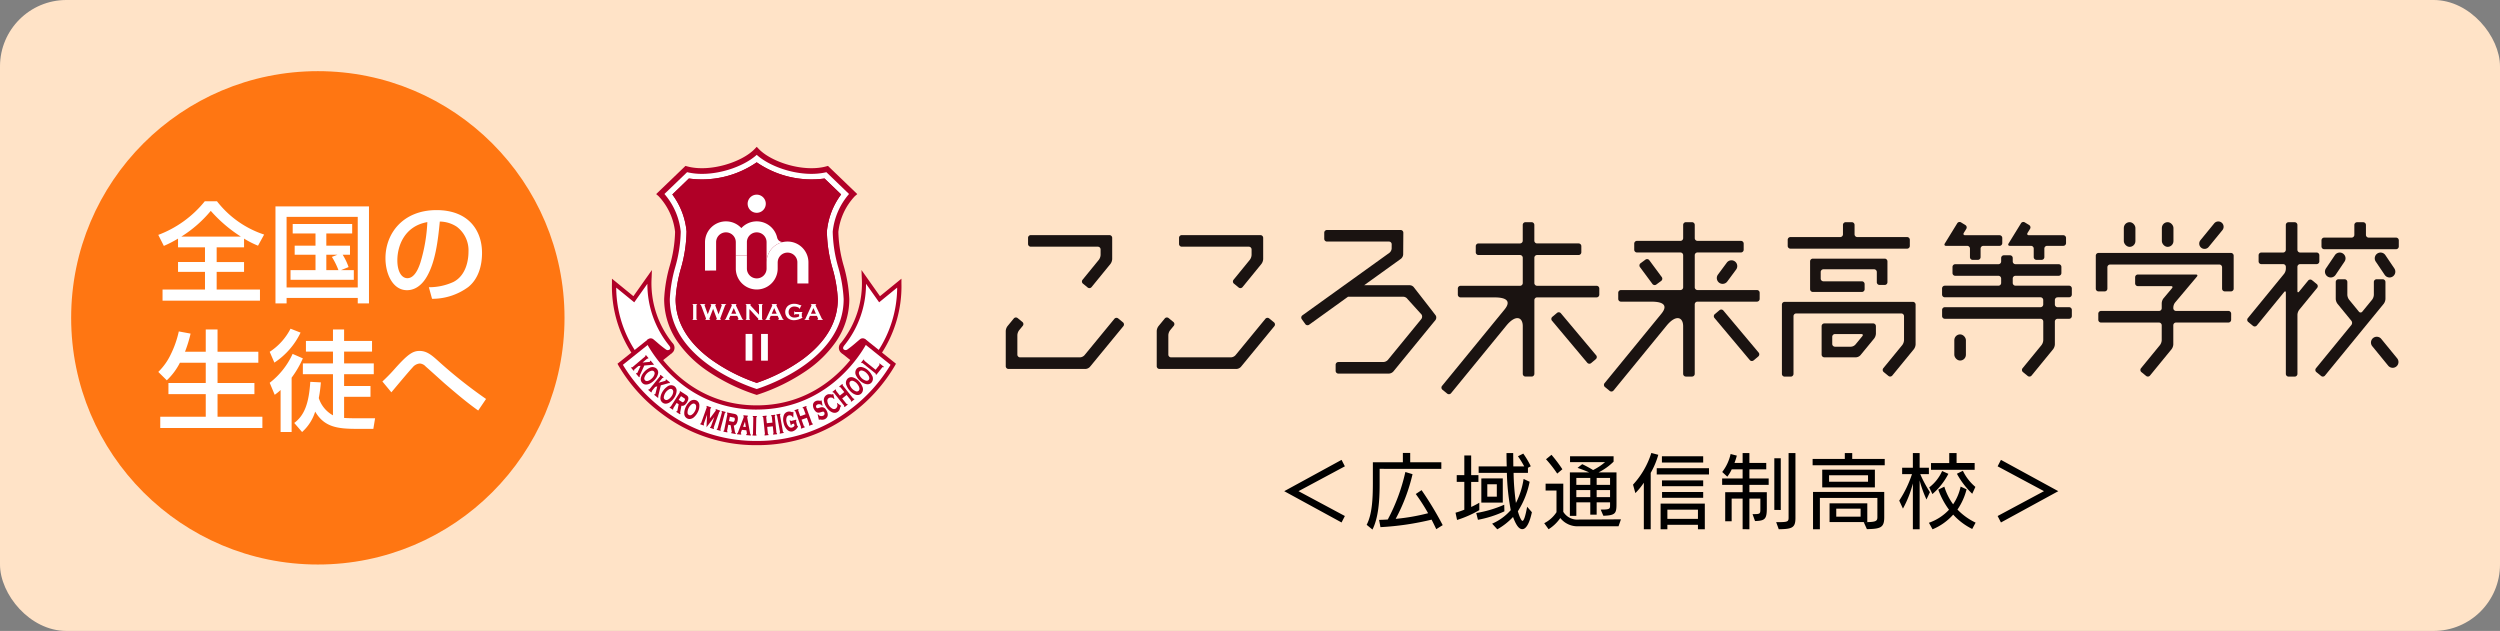 <?xml version="1.0" encoding="UTF-8"?>
<svg xmlns="http://www.w3.org/2000/svg" xmlns:xlink="http://www.w3.org/1999/xlink" width="527" height="133" viewBox="0 0 527 133">
  <rect x="0" y="0" width="527" height="133" fill="#808080" stroke="none"/>
  <defs>
    <clipPath id="clip-path">
      <rect id="長方形_171" data-name="長方形 171" width="381.861" height="71.569" fill="none"></rect>
    </clipPath>
    <clipPath id="clip-path-2">
      <rect id="長方形_176" data-name="長方形 176" width="335.556" height="62.89" fill="none"></rect>
    </clipPath>
  </defs>
  <g id="mirai" transform="translate(-11363 -5901)">
    <g id="グループ_2701" data-name="グループ 2701" transform="translate(10383 4125)">
      <rect id="長方形_102" data-name="長方形 102" width="527" height="133" rx="14" transform="translate(980 1776)" fill="#ffe3c7"></rect>
      <path id="パス_37545" data-name="パス 37545" d="M13.8.136l.7-1.36L4.726-6.46,14.5-11.7l-.7-1.36L1.717-6.46ZM35.122.7a69.79,69.79,0,0,0-4.454-7.378l-1.224.816a40.587,40.587,0,0,1,2.6,4.046,42.407,42.407,0,0,1-6.834,1.19,37.952,37.952,0,0,0,3.553-9.418l-1.513-.459A39.353,39.353,0,0,1,23.545-.493c-.629.051-1.241.068-1.836.085L22,1.122A58.731,58.731,0,0,0,32.776-.459c.34.663.68,1.343.986,2.006Zm-.289-11.866v-1.394H28.271v-1.955H26.724v1.955H20.4v4.386c0,3.519-.187,6.647-1.309,8.806l1.224,1c1.241-2.448,1.513-6.018,1.513-9.52v-3.281Zm18.088,7.99C52.513-.935,52.19-.2,51.935-.2c-.2,0-.629-.8-.969-2.023a17.971,17.971,0,0,0,2.482-6.222l-1.275-.595a16.252,16.252,0,0,1-1.615,5.066,50.685,50.685,0,0,1-.493-6.341h3.026V-11.39l.595-.323a18.207,18.207,0,0,0-1.581-2.669l-1.122.561a19.329,19.329,0,0,1,1.326,2.142h-2.3L49.98-14.5H48.569c0,.867.017,1.819.051,2.822H42.7v1.36h5.95a47.743,47.743,0,0,0,.816,7.854A11.136,11.136,0,0,1,45.543.391l1.088,1.19a13.808,13.808,0,0,0,3.315-2.6C50.507.459,51.1,1.547,51.9,1.547c.782,0,1.5-1.156,2.023-3.57ZM42.84-4.029a16.339,16.339,0,0,1-1.717.9V-8.415h1.53V-9.843h-1.53v-4.148H39.678v4.148h-1.6v1.428h1.6V-2.55c-.663.255-1.309.476-1.853.629l.323,1.53A23.075,23.075,0,0,0,42.84-2.465Zm4.947-.017v-5.1H43.265v5.1Zm.306.442a24.858,24.858,0,0,1-5.9,1.751l.357,1.428A23.145,23.145,0,0,0,48.127-2.21ZM46.529-5.3H44.523V-7.922h2.006ZM68.986-1.275c2.618-.085,2.771-.544,2.771-2.567v-6.579H67.983a12.7,12.7,0,0,0,3.162-2.261v-1.139h-9.18v1.241h7.378a12.176,12.176,0,0,1-2.516,1.666,25.3,25.3,0,0,0-2.295-1.241l-.986.782c.663.221,1.666.6,2.448.952H61.931v9.163h1.36V-4.114h2.941v2.6h1.343v-2.6H70.4v.663c0,.68-.051.867-1.734.867l-.238.017Zm3.2,2.21.51-1.462-8.874.051a3.462,3.462,0,0,1-3.281-1.632V-8.041H56.814V-6.6h2.295v4.573A6.746,6.746,0,0,1,56.525.289l.918,1.275A8.447,8.447,0,0,0,59.908-.8,4.635,4.635,0,0,0,63.852.935ZM60.35-11.084a29.744,29.744,0,0,0-2.295-3.043l-1.156.935a25.931,25.931,0,0,1,2.363,3.026ZM66.232-5.2H63.291V-6.7h2.941Zm0-2.584H63.291V-9.248h2.941ZM70.4-5.2H67.575V-6.7H70.4Zm0-2.584H67.575V-9.248H70.4Zm19.975,9.35V-3.842H81.056V1.564h1.428V.629h6.443v.935Zm-11.407,0V-10.319a16.717,16.717,0,0,0,1.6-3.808L79.1-14.518a17.527,17.527,0,0,1-3.859,6.681l.493,1.785A14.055,14.055,0,0,0,77.52-8.245V1.564ZM91.256-9.979v-1.326H80.24v1.326ZM88.927-.629H82.484V-2.567h6.443Zm1.105-11.866v-1.326h-8.7v1.326Zm0,4.981V-8.738H81.345v1.224Zm0,2.448V-6.29h-8.67v1.224Zm9.741,6.63V-4.9h2.312v2.278c0,.969-.085,1-1.649,1l.527,1.462c2.091-.068,2.482-.408,2.482-2.72V-6.239H99.773V-7.786h4.063v-1.36H99.773v-1.921h3.553V-12.41H99.773V-14.5H98.345v2.091H96.628a13.412,13.412,0,0,0,.493-1.547l-1.309-.34a9.581,9.581,0,0,1-1.768,3.791l1.071.986a7.944,7.944,0,0,0,.935-1.547h2.295v1.921H94.027v1.36h4.318v1.547H94.673v6.12h1.36V-4.9h2.312v6.46Zm6.188,0c2.805-.034,3.519-.306,3.519-2.363V-14.5h-1.445V-.85c0,.782-.238.9-1.887.918h-.731Zm.425-4.063V-13.4h-1.36V-2.5Zm19.839-4.76V-11h-11.1v3.74Zm-1.683,8.806c2.805-.068,3.655-.272,3.655-2.482V-6.307H113.186V1.564h1.445v-6.6h12.121V-.969c0,.884-.408,1.037-2.873,1.037Zm.085-1.5V-3.893h-7.956V.051ZM128.3-11.917V-13.26h-6.851V-14.5h-1.564v1.241H113.1v1.343ZM124.78-8.449h-8.211v-1.36h8.211Zm-1.564,7.361h-5.134V-2.771h5.134ZM135.66,1.564V-8.721A24.332,24.332,0,0,0,137.1-4.709l.731-1.547a26.183,26.183,0,0,1-2.04-3.791h1.819v-1.36H135.66V-14.5h-1.428v3.094h-2.261v1.36h2.074a23.693,23.693,0,0,1-2.686,5.576l.782,1.683a22.536,22.536,0,0,0,2.091-5.3V1.564ZM147.458.17a13.137,13.137,0,0,1-3.825-2.754,13.205,13.205,0,0,0,1.921-4.267L144.3-7.429a10.585,10.585,0,0,1-1.581,3.74,12.514,12.514,0,0,1-1.853-3.723l-1.275.629a16.606,16.606,0,0,0,2.261,4.233A10.53,10.53,0,0,1,137.615.2l.765,1.377a11.948,11.948,0,0,0,4.352-3.094,13.561,13.561,0,0,0,4.012,3.026Zm-.2-11.135v-1.428h-3.808V-14.5H141.9v2.108h-3.842v1.428Zm-8.908,5.117a14.136,14.136,0,0,0,3.366-4.267L140.4-10.71a8.778,8.778,0,0,1-2.72,3.451Zm9.061-1.513a10.22,10.22,0,0,1-2.635-3.4l-1.258.629a16.813,16.813,0,0,0,3.23,4.216Zm17.476.9-12.087-6.6-.7,1.36,9.775,5.236L152.1-1.224l.7,1.36Z" transform="translate(1249 1886)"></path>
    </g>
    <g id="グループ_2702" data-name="グループ 2702" transform="translate(9965 4133)">
      <circle id="楕円形_1" data-name="楕円形 1" cx="52" cy="52" r="52" transform="translate(1413 1783)" fill="#ff7612"></circle>
      <path id="パス_37546" data-name="パス 37546" d="M4.531-9.867h5.681v3.1H4.531v2.07h5.681V-.966H1.265V1.38H21.8V-.966H12.673V-4.692h5.773v-2.07H12.673v-3.1h5.773v-1.84a19.718,19.718,0,0,0,2.944,1.495l1.288-2.346a20.819,20.819,0,0,1-9.936-7.015H10.166a22.955,22.955,0,0,1-9.8,7.084l1.173,2.323a25.214,25.214,0,0,0,2.99-1.541Zm.69-2.254a25.86,25.86,0,0,0,6.21-5.428,29.67,29.67,0,0,0,6.348,5.428ZM40.48-5.7a12.917,12.917,0,0,0-1.242-2.6h1.541v-1.909H35.788v-2.576h5.451v-2H28.7v2h4.807v2.576H29.118V-8.3h4.393V-5.06H28.244v2.047h13.34V-5.06H38.893ZM36.961-7.843a15.468,15.468,0,0,1,1.38,2.783H35.788V-8.3h2.346Zm5.451,9.8h2.369V-18.492H25.07V1.955h2.346V.805h15Zm0-3.358h-15V-16.284h15ZM58.075.989a12.805,12.805,0,0,0,7.636-2.484c2.116-1.7,2.9-4.462,2.9-7.176,0-4.9-2.99-9.039-9.591-9.039-7.038,0-10.764,4.876-10.764,10.143,0,3.335,1.564,6.739,4.531,6.739,2.576,0,3.933-2.392,4.278-3.013,1.7-3.036,2.254-7.291,2.645-11.454a6.642,6.642,0,0,1,3.565,1.081A6.221,6.221,0,0,1,65.757-8.9c0,1.38-.345,4.9-3.2,6.348a12.32,12.32,0,0,1-5.152,1.1ZM57.086-15.18a34.778,34.778,0,0,1-1.449,8.487c-.345,1.058-1.173,3.335-2.76,3.335-1.219,0-2.116-1.4-2.116-3.772C50.761-10.028,52.164-14.306,57.086-15.18ZM10.373,14.465v4.278H2.507v2.346h7.866V25.85H.782v2.369H22.31V25.85H12.857V21.089h7.774V18.743H12.857V14.465h8.6V12.142h-8.6V7.45H10.373v4.692H6A27.331,27.331,0,0,0,7.176,8.324l-2.484-.46a21.018,21.018,0,0,1-1.679,4.807A12.88,12.88,0,0,1,.368,16.4l1.794,1.771a13.445,13.445,0,0,0,2.76-3.7ZM32.407,18.49c-.3,4.623-1.265,7.084-3.381,8.671l1.656,1.909a9.59,9.59,0,0,0,2.76-4.3c1.932,3.289,4.738,3.634,8.832,3.634H45.7l.368-2.231H42.274c-1.242,0-1.863-.023-2.737-.069V21.641H45.1V19.364H39.537V16.88h6.256V14.6H39.537V12.119h5.888V9.865H39.537V7.45H37.191V9.865h-5.7v2.254h5.7V14.6H30.843V16.88h6.348v8.671a6.351,6.351,0,0,1-2.99-3.634,28.656,28.656,0,0,0,.437-3.312ZM28.681,12.6a16.116,16.116,0,0,1-4.83,6.095l1.058,2.53a11.541,11.541,0,0,0,1.242-1.012V29.07h2.323V17.616a20.982,20.982,0,0,0,2.369-4.071Zm-3.841,1.84a15.7,15.7,0,0,0,5.52-6.325l-2.116-.828a12.742,12.742,0,0,1-4.393,4.876ZM69.46,22.1a99.7,99.7,0,0,1-10.189-8.1c-1.288-1.15-2.323-2.024-3.818-2.024-1.426,0-2.461.667-5.2,3.726a34.257,34.257,0,0,1-2.645,2.714L49.5,20.7c.621-.736,3.68-4.416,4.439-5.2a2.191,2.191,0,0,1,1.541-.874,1.834,1.834,0,0,1,1.265.644c.6.506,3.45,3.1,4.117,3.68,2.254,1.932,4.508,3.864,6.946,5.589Z" transform="translate(1431 1830)" fill="#fff"></path>
    </g>
    <g id="グループ_2705" data-name="グループ 2705" transform="translate(11057 5865.95)">
      <g id="グループ_1354" data-name="グループ 1354" transform="translate(-16 6)">
        <g id="グループ_1353" data-name="グループ 1353" transform="translate(581 67.05)">
          <g id="グループ_1350" data-name="グループ 1350" transform="translate(-135 -9)">
            <g id="グループ_1349" data-name="グループ 1349" clip-path="url(#clip-path)">
              <path id="長方形_163" data-name="長方形 163" d="M1.12,0H5.7a1.12,1.12,0,0,1,1.12,1.12v0A1.12,1.12,0,0,1,5.7,2.24H1.119A1.119,1.119,0,0,1,0,1.121v0A1.12,1.12,0,0,1,1.12,0Z" transform="matrix(0.633, -0.774, 0.774, 0.633, 339.143, 22.506)" fill="#1a1311"></path>
              <rect id="長方形_164" data-name="長方形 164" width="2.444" height="5.207" rx="1.222" transform="translate(323.701 17.832)" fill="#1a1311"></rect>
              <rect id="長方形_165" data-name="長方形 165" width="2.444" height="5.207" rx="1.222" transform="translate(331.72 17.832)" fill="#1a1311"></rect>
              <path id="パス_30772" data-name="パス 30772" d="M742.706,62.142a.579.579,0,0,1-.578.578h-1.289a.58.58,0,0,1-.578-.578V57.634a.579.579,0,0,0-.577-.578H716.661a.579.579,0,0,0-.577.578v4.508a.579.579,0,0,1-.578.578h-1.29a.579.579,0,0,1-.577-.578V55.19a.579.579,0,0,1,.577-.578h27.911a.579.579,0,0,1,.578.578Z" transform="translate(-395.847 -30.293)" fill="#1a1311"></path>
              <path id="パス_30773" data-name="パス 30773" d="M742.836,73.084a.579.579,0,0,0-.578-.578H731.219a.579.579,0,0,1-.577-.577v-.171a1.845,1.845,0,0,1,.371-1.019l4.6-5.468c.2-.243.112-.442-.206-.442H723.172a.579.579,0,0,0-.578.577V66.7a.579.579,0,0,0,.578.577h6.985c.318,0,.41.2.206.442l-1.793,2.133a1.847,1.847,0,0,0-.371,1.019v1.061a.579.579,0,0,1-.577.577H715.406a.579.579,0,0,0-.577.578v1.29a.579.579,0,0,0,.577.577H727.62a.579.579,0,0,1,.577.578v3.143a1.882,1.882,0,0,1-.366,1.024l-4,4.882a.579.579,0,0,0,.081.813l1,.817a.579.579,0,0,0,.812-.081l4.549-5.557a1.886,1.886,0,0,0,.366-1.024V75.528a.579.579,0,0,1,.577-.578h11.039a.579.579,0,0,0,.578-.577Z" transform="translate(-396.507 -35.96)" fill="#1a1311"></path>
              <path id="パス_30774" data-name="パス 30774" d="M646.6,41.4a.579.579,0,0,0-.189-.794l-.925-.569a.579.579,0,0,0-.794.19l-2.625,4.268c-.166.27-.043.492.275.492h4.452a.579.579,0,0,1,.578.578v1.8a.579.579,0,0,0,.577.578h1.086a.579.579,0,0,0,.578-.578v-1.8a.579.579,0,0,1,.577-.578h3.417a.579.579,0,0,0,.577-.578V43.321a.579.579,0,0,0-.577-.577H646.35c-.318,0-.441-.221-.275-.492Z" transform="translate(-356.105 -22.159)" fill="#1a1311"></path>
              <path id="パス_30775" data-name="パス 30775" d="M684.369,43.321a.579.579,0,0,0-.578-.578h-7.255c-.318,0-.441-.221-.275-.492l.526-.854a.579.579,0,0,0-.189-.794l-.925-.569a.579.579,0,0,0-.794.189l-2.625,4.268c-.166.271-.043.492.275.492h4.452a.579.579,0,0,1,.577.577v1.8a.579.579,0,0,0,.578.577h1.086a.579.579,0,0,0,.577-.577v-1.8a.579.579,0,0,1,.578-.577h3.416a.579.579,0,0,0,.578-.578Z" transform="translate(-372.849 -22.159)" fill="#1a1311"></path>
              <path id="パス_30776" data-name="パス 30776" d="M667.656,64.574a.579.579,0,0,0,.578-.578V62.708a.58.58,0,0,0-.578-.578h-11.3a.579.579,0,0,1-.578-.577v-.932a.579.579,0,0,1,.578-.577h9.1a.579.579,0,0,0,.578-.578V58.177a.579.579,0,0,0-.578-.578h-9.1a.579.579,0,0,1-.578-.577V56.3a.579.579,0,0,0-.577-.577h-1.29a.579.579,0,0,0-.577.577v.725a.579.579,0,0,1-.578.577h-9.1a.579.579,0,0,0-.577.578v1.289a.579.579,0,0,0,.577.578h9.1a.579.579,0,0,1,.578.577v.932a.579.579,0,0,1-.578.577h-11.3a.579.579,0,0,0-.577.578V64a.579.579,0,0,0,.577.578h20.172a.579.579,0,0,1,.577.578v.931a.579.579,0,0,1-.578.578H641.464a.579.579,0,0,0-.577.577v1.29a.579.579,0,0,0,.577.577h20.171a.579.579,0,0,1,.577.578v3.937a1.885,1.885,0,0,1-.366,1.024l-3.995,4.882a.58.58,0,0,0,.081.813l1,.817a.58.58,0,0,0,.813-.081l4.547-5.557a1.885,1.885,0,0,0,.366-1.024v-4.81a.579.579,0,0,1,.578-.578h2.422a.579.579,0,0,0,.578-.577v-1.29a.579.579,0,0,0-.578-.577h-2.422a.579.579,0,0,1-.577-.578v-.931a.579.579,0,0,1,.577-.578Z" transform="translate(-355.492 -30.908)" fill="#1a1311"></path>
              <rect id="長方形_166" data-name="長方形 166" width="2.444" height="5.514" rx="1.222" transform="translate(287.969 41.488)" fill="#1a1311"></rect>
              <path id="パス_30777" data-name="パス 30777" d="M589.891,63.756a.579.579,0,0,1-.578.578H578.97a.579.579,0,0,1-.577-.578V57.891a.579.579,0,0,1,.577-.577h15.153a.579.579,0,0,1,.577.577v4.391a.579.579,0,0,1-.577.577h-1.086a.579.579,0,0,1-.578-.577v-2.15a.579.579,0,0,0-.577-.577H581.21a.579.579,0,0,0-.577.577v1.384a.579.579,0,0,0,.577.577h8.1a.579.579,0,0,1,.578.578Z" transform="translate(-320.827 -31.791)" fill="#1a1311"></path>
              <path id="パス_30778" data-name="パス 30778" d="M592.033,94.678a1.391,1.391,0,0,1-.944.446h-6.66a.579.579,0,0,1-.577-.578V88.553a.579.579,0,0,1,.577-.577h10.29a.579.579,0,0,1,.578.577V90.13a1.879,1.879,0,0,1-.367,1.023Zm-5.941-2.372a.579.579,0,0,0,.578.578h3.361a1.391,1.391,0,0,0,.944-.446l1.459-1.775c.2-.245.107-.446-.211-.446H586.67a.579.579,0,0,0-.578.578Z" transform="translate(-323.855 -48.799)" fill="#1a1311"></path>
              <path id="パス_30779" data-name="パス 30779" d="M582.469,43.193a.579.579,0,0,1-.578-.578v-1.98a.579.579,0,0,0-.577-.578h-1.29a.579.579,0,0,0-.577.578v1.98a.579.579,0,0,1-.578.578H568.375a.579.579,0,0,0-.577.578V45.06a.579.579,0,0,0,.577.578h24.589a.579.579,0,0,0,.577-.578V43.771a.579.579,0,0,0-.577-.578Z" transform="translate(-314.95 -22.22)" fill="#1a1311"></path>
              <path id="パス_30780" data-name="パス 30780" d="M588.328,93.3a.579.579,0,0,1-.813.081l-1-.817a.579.579,0,0,1-.081-.812l4-4.882a1.888,1.888,0,0,0,.366-1.024V80.789a.579.579,0,0,0-.577-.578H568.081a.579.579,0,0,0-.578.578V92.951a.579.579,0,0,1-.577.578h-1.29a.579.579,0,0,1-.577-.578V78.345a.579.579,0,0,1,.577-.577h27.028a.579.579,0,0,1,.577.577v8.379a1.885,1.885,0,0,1-.366,1.024Z" transform="translate(-313.432 -43.137)" fill="#1a1311"></path>
              <path id="パス_30781" data-name="パス 30781" d="M836.778,43.892a.579.579,0,0,0-.578-.578H830.43a.579.579,0,0,1-.578-.577V40.649a.579.579,0,0,0-.577-.577h-1.29a.579.579,0,0,0-.577.577v2.088a.579.579,0,0,1-.578.577h-5.77a.579.579,0,0,0-.578.578v1.29a.579.579,0,0,0,.578.577H836.2a.579.579,0,0,0,.578-.577Z" transform="translate(-455.112 -22.227)" fill="#1a1311"></path>
              <path id="パス_30782" data-name="パス 30782" d="M832.355,67.647a.579.579,0,0,0-.578-.577h-1.289a.58.58,0,0,0-.578.578v2.7a1.885,1.885,0,0,1-.366,1.024l-2.063,2.52a.455.455,0,0,1-.731,0l-2.063-2.52a1.889,1.889,0,0,1-.366-1.024v-2.7a.579.579,0,0,0-.577-.578h-1.29a.579.579,0,0,0-.577.577v3.57a1.885,1.885,0,0,0,.366,1.024l2.927,3.577a.737.737,0,0,1,0,.894l-7.46,9.116a.579.579,0,0,0,.081.812l1,.817a.579.579,0,0,0,.812-.081L831.99,72.241a1.889,1.889,0,0,0,.366-1.024Z" transform="translate(-453.502 -37.203)" fill="#1a1311"></path>
              <path id="長方形_167" data-name="長方形 167" d="M1.222,0h0A1.222,1.222,0,0,1,2.444,1.222v5.3A1.222,1.222,0,0,1,1.222,7.743h0A1.221,1.221,0,0,1,0,6.521v-5.3A1.222,1.222,0,0,1,1.222,0Z" transform="matrix(0.774, -0.633, 0.633, 0.774, 375.302, 43.037)" fill="#1a1311"></path>
              <path id="長方形_168" data-name="長方形 168" d="M1.222,0H4.61A1.221,1.221,0,0,1,5.832,1.221v0A1.222,1.222,0,0,1,4.61,2.444H1.222A1.222,1.222,0,0,1,0,1.222v0A1.222,1.222,0,0,1,1.222,0Z" transform="translate(365.627 28.6) rotate(-56.024)" fill="#1a1311"></path>
              <path id="長方形_169" data-name="長方形 169" d="M1.222,0h0A1.222,1.222,0,0,1,2.444,1.222V4.609A1.222,1.222,0,0,1,1.222,5.832h0A1.222,1.222,0,0,1,0,4.61V1.222A1.222,1.222,0,0,1,1.222,0Z" transform="translate(376.124 25.13) rotate(-33.992)" fill="#1a1311"></path>
              <path id="パス_30783" data-name="パス 30783" d="M800.063,53.917a.579.579,0,0,0-.081-.813l-1-.816a.579.579,0,0,0-.813.081l-1.9,2.317c-.2.246-.366.187-.366-.13V49.481a.579.579,0,0,1,.578-.577h3.467a.579.579,0,0,0,.578-.578V47.038a.579.579,0,0,0-.578-.578h-3.467a.579.579,0,0,1-.578-.577V40.649a.579.579,0,0,0-.577-.577h-1.29a.579.579,0,0,0-.577.577v5.234a.579.579,0,0,1-.578.577H788.3a.579.579,0,0,0-.577.578v1.289a.579.579,0,0,0,.577.578h4.591a.579.579,0,0,1,.578.577v.434a1.889,1.889,0,0,1-.366,1.024l-7.646,9.346a.579.579,0,0,0,.081.812l1,.817a.579.579,0,0,0,.813-.081L793.1,54.8c.2-.246.366-.187.366.13V72.039a.579.579,0,0,0,.577.577h1.29a.579.579,0,0,0,.577-.577V59.57a1.886,1.886,0,0,1,.366-1.024Z" transform="translate(-435.609 -22.227)" fill="#1a1311"></path>
              <path id="パス_30784" data-name="パス 30784" d="M457.916,82.9a.579.579,0,0,0-.814-.071l-.987.829a.579.579,0,0,0-.071.814l7.44,8.865a.579.579,0,0,0,.814.071l.987-.829a.579.579,0,0,0,.071-.813Z" transform="translate(-252.887 -45.867)" fill="#1a1311"></path>
              <path id="パス_30785" data-name="パス 30785" d="M436.584,53.462H424.052a.579.579,0,0,1-.578-.578V47.553a.579.579,0,0,1,.578-.578H432.8a.579.579,0,0,0,.577-.577v-1.29a.579.579,0,0,0-.577-.577h-8.753a.579.579,0,0,1-.578-.578V40.631a.579.579,0,0,0-.577-.578h-1.289a.579.579,0,0,0-.578.578v3.324a.579.579,0,0,1-.578.578H411.7a.579.579,0,0,0-.578.577V46.4a.579.579,0,0,0,.578.577h8.752a.579.579,0,0,1,.578.578v5.331a.579.579,0,0,1-.578.578H407.921a.579.579,0,0,0-.578.577v1.29a.579.579,0,0,0,.578.578h7.153c2.659,0,3.5.866,2.1,2.568h0L404.017,74.559a.579.579,0,0,0,.081.813l1,.817a.58.58,0,0,0,.813-.081l11.637-14.224c2.02-2.463,3.484-1.822,3.484.089V72.02a.579.579,0,0,0,.578.577H422.9a.579.579,0,0,0,.577-.577V56.483a.579.579,0,0,1,.578-.577h12.532a.579.579,0,0,0,.577-.578v-1.29a.579.579,0,0,0-.577-.577" transform="translate(-224.031 -22.217)" fill="#1a1311"></path>
              <path id="パス_30786" data-name="パス 30786" d="M365.891,61.8c-.146-.24-4.588-5.918-4.588-5.918a1.148,1.148,0,0,0-.878-.491h-9.644l7.758-5.577a1.278,1.278,0,0,0,.472-.912l.032-4.579a.573.573,0,0,0-.572-.576H342.947a.578.578,0,0,0-.576.576v1.287a.578.578,0,0,0,.576.576h13.069a.573.573,0,0,1,.572.576l-.006.883a1.278,1.278,0,0,1-.472.912L337.763,61.742a.578.578,0,0,0-.132.8l.751,1.045a.577.577,0,0,0,.8.131l8.2-5.9h11.673a1.147,1.147,0,0,1,.878.491l2.964,3.276a.867.867,0,0,1-.064.936l-7.05,8.615a1.384,1.384,0,0,1-.941.445h-9.493a.578.578,0,0,0-.576.576v1.286a.578.578,0,0,0,.576.576H356a1.383,1.383,0,0,0,.941-.446s8.729-10.669,8.881-10.85a.924.924,0,0,0,.065-.938" transform="translate(-187.22 -24.265)" fill="#1a1311"></path>
              <path id="パス_30787" data-name="パス 30787" d="M293.055,57.136a.579.579,0,0,1-.812.082l-1-.815a.579.579,0,0,1-.082-.812l3.439-4.217a1.89,1.89,0,0,0,.365-1.025V49.194a.579.579,0,0,0-.577-.578H280.25a.579.579,0,0,1-.577-.577V46.75a.579.579,0,0,1,.577-.577h16.581a.579.579,0,0,1,.578.577v4.47a1.9,1.9,0,0,1-.365,1.025Z" transform="translate(-155.131 -25.612)" fill="#1a1311"></path>
              <path id="パス_30788" data-name="パス 30788" d="M286.86,95.569a1.39,1.39,0,0,1-.944.446H269.691a.579.579,0,0,1-.578-.578V88.018a1.884,1.884,0,0,1,.366-1.024l1.331-1.622a.58.58,0,0,1,.813-.081l1,.817a.578.578,0,0,1,.081.812l-.778.947a1.885,1.885,0,0,0-.366,1.024v4.1a.579.579,0,0,0,.577.577h12.627a1.39,1.39,0,0,0,.944-.446l6.306-7.675a.579.579,0,0,1,.813-.08l1,.818a.58.58,0,0,1,.08.813Z" transform="translate(-149.274 -47.238)" fill="#1a1311"></path>
              <path id="パス_30789" data-name="パス 30789" d="M221.582,57.136a.579.579,0,0,1-.812.082l-1-.815a.579.579,0,0,1-.082-.812l3.439-4.217a1.89,1.89,0,0,0,.365-1.025V49.194a.579.579,0,0,0-.577-.578H208.777a.579.579,0,0,1-.577-.577V46.75a.579.579,0,0,1,.577-.577h16.581a.579.579,0,0,1,.578.577v4.47a1.9,1.9,0,0,1-.365,1.025Z" transform="translate(-115.486 -25.612)" fill="#1a1311"></path>
              <path id="パス_30790" data-name="パス 30790" d="M215.388,95.569a1.389,1.389,0,0,1-.944.446H198.219a.579.579,0,0,1-.578-.578V88.018a1.884,1.884,0,0,1,.366-1.024l1.33-1.622a.58.58,0,0,1,.813-.081l1,.817a.578.578,0,0,1,.081.812l-.777.947a1.878,1.878,0,0,0-.366,1.024v4.1a.578.578,0,0,0,.577.577h12.626a1.391,1.391,0,0,0,.944-.446l6.305-7.675a.58.58,0,0,1,.813-.08l1,.818a.579.579,0,0,1,.08.813Z" transform="translate(-109.629 -47.238)" fill="#1a1311"></path>
              <path id="パス_30791" data-name="パス 30791" d="M534.838,81.616a.58.58,0,0,0-.814-.071l-.987.829a.579.579,0,0,0-.071.814l7.44,8.865a.579.579,0,0,0,.813.071l.988-.829a.58.58,0,0,0,.071-.814Z" transform="translate(-295.555 -45.157)" fill="#1a1311"></path>
              <path id="パス_30792" data-name="パス 30792" d="M513.062,54.359H500.53a.579.579,0,0,1-.577-.577V47.015a.579.579,0,0,1,.577-.578h9.16a.579.579,0,0,0,.577-.577v-1.29a.579.579,0,0,0-.577-.577h-9.16a.579.579,0,0,1-.577-.578V40.63a.579.579,0,0,0-.577-.577h-1.29a.579.579,0,0,0-.577.577v2.786a.579.579,0,0,1-.578.578h-9.16a.579.579,0,0,0-.577.577v1.29a.579.579,0,0,0,.577.577h9.16a.579.579,0,0,1,.578.578v6.767a.579.579,0,0,1-.578.577H484.4a.579.579,0,0,0-.577.577v1.29a.579.579,0,0,0,.577.578h6.407c2.661,0,3.493.857,2.1,2.558L480.94,73.989a.579.579,0,0,0,.081.812l1,.817a.578.578,0,0,0,.812-.081L494,61.884c2.017-2.459,3.5-1.82,3.506.088V72.02a.579.579,0,0,0,.577.578h1.29a.579.579,0,0,0,.577-.578V57.38a.579.579,0,0,1,.577-.577h12.532a.579.579,0,0,0,.578-.578v-1.29a.579.579,0,0,0-.578-.577" transform="translate(-266.699 -22.217)" fill="#1a1311"></path>
              <path id="パス_30793" data-name="パス 30793" d="M501.163,62.889l1.037-.767a.578.578,0,0,0,.12-.807l-2.632-3.556a.579.579,0,0,0-.807-.121l-1.037.767a.579.579,0,0,0-.121.807l2.632,3.556a.58.58,0,0,0,.808.121" transform="translate(-276.019 -31.908)" fill="#1a1311"></path>
              <path id="長方形_170" data-name="長方形 170" d="M1.222,0H4.357A1.222,1.222,0,0,1,5.579,1.222v0A1.222,1.222,0,0,1,4.357,2.444H1.222A1.222,1.222,0,0,1,0,1.222v0A1.222,1.222,0,0,1,1.222,0Z" transform="matrix(0.595, -0.804, 0.804, 0.595, 237.417, 29.87)" fill="#1a1311"></path>
            </g>
          </g>
        </g>
        <g id="グループ_1352" data-name="グループ 1352" transform="translate(590 -7)">
          <g id="グループ_1351" data-name="グループ 1351" transform="translate(-139 67)" clip-path="url(#clip-path-2)">
            <path id="パス_30794" data-name="パス 30794" d="M.9,71.162c.14,3.277.405,11.585,7.146,17.436L12.9,85.467s-.1.148.128-.108.5-.8.12-1.172c-2-2-5.369-8.523-4.573-14.656L5.3,74.39Z" transform="translate(-0.551 -42.323)" fill="#fff"></path>
            <path id="パス_30795" data-name="パス 30795" d="M4.475,109.343l5.473-4.391c.76-.672.97-.691,1.341-.372a33.777,33.777,0,0,0,3.075,2.342,1.547,1.547,0,0,0,1.03.07L7.37,113.4a24.438,24.438,0,0,1-2.895-4.053" transform="translate(-2.724 -63.535)" fill="#b00027"></path>
            <path id="パス_30796" data-name="パス 30796" d="M135.729,71.162c-.14,3.277-.4,11.585-7.146,17.436l-4.851-3.131s.1.148-.128-.108-.5-.8-.12-1.172c2-2,5.369-8.523,4.573-14.656l3.279,4.859Z" transform="translate(-75.049 -42.323)" fill="#fff"></path>
            <path id="パス_30797" data-name="パス 30797" d="M134.512,109.343l-5.473-4.391c-.76-.672-.97-.691-1.341-.372a33.778,33.778,0,0,1-3.075,2.342,1.547,1.547,0,0,1-1.03.07l8.024,6.4a24.437,24.437,0,0,0,2.895-4.053" transform="translate(-75.229 -63.535)" fill="#b00027"></path>
            <path id="パス_30798" data-name="パス 30798" d="M33.213,118.862c15.477,0,22.189-12.616,22.862-13.853L62,109.754C59.714,114,50.331,126.363,33.213,126.363S6.713,114,4.43,109.754l5.922-4.745c.673,1.237,7.385,13.853,22.862,13.853" transform="translate(-2.696 -63.918)" fill="#fff"></path>
            <path id="パス_30799" data-name="パス 30799" d="M32.331,126.01a32.739,32.739,0,0,1-20.224-6.8,33.785,33.785,0,0,1-8.951-10.04l-.175-.326L9.4,103.7l.556.695L4.12,109.069a33.048,33.048,0,0,0,8.526,9.43,31.87,31.87,0,0,0,19.686,6.622A31.87,31.87,0,0,0,52.017,118.5a33.048,33.048,0,0,0,8.526-9.43l-5.834-4.675.556-.695,6.417,5.142-.176.326a33.785,33.785,0,0,1-8.951,10.04,32.739,32.739,0,0,1-20.224,6.8" transform="translate(-1.814 -63.12)" fill="#b00027"></path>
            <path id="パス_30800" data-name="パス 30800" d="M30.517,95.787C16.4,95.787,9.355,85.388,7.533,82.2A.922.922,0,0,1,7.6,80.97a.9.9,0,0,1,1.138.006c.231.185.51.422.8.673a22.988,22.988,0,0,0,1.874,1.492.626.626,0,0,0,.788-.06c.239-.264-.027-.651-.153-.8a20.6,20.6,0,0,1-4.58-13.011L4.7,73.177l-3.8-3.1A24.593,24.593,0,0,0,5.065,83.638l-.725.517A25.829,25.829,0,0,1,0,69.126l0-.931,4.523,3.69,3.9-5.516-.055,1.494a20.069,20.069,0,0,0,4.366,13.852,1.434,1.434,0,0,1,.122,1.966,1.506,1.506,0,0,1-1.941.2,23.444,23.444,0,0,1-1.957-1.555c-.232-.2-.454-.386-.646-.544,1.793,3.125,8.6,13.115,22.2,13.115s20.416-10.005,22.2-13.114c-.192.158-.414.347-.646.544a23.443,23.443,0,0,1-1.957,1.555,1.506,1.506,0,0,1-1.941-.2,1.434,1.434,0,0,1,.122-1.966,20.069,20.069,0,0,0,4.366-13.852L52.6,66.368l3.9,5.516,4.523-3.69,0,.931a25.829,25.829,0,0,1-4.34,15.029l-.725-.517a24.593,24.593,0,0,0,4.165-13.564l-3.8,3.1-2.767-3.911a20.6,20.6,0,0,1-4.58,13.011c-.126.154-.392.541-.153.8a.627.627,0,0,0,.789.06,23.2,23.2,0,0,0,1.874-1.492c.3-.251.574-.488.8-.673a.9.9,0,0,1,1.138-.006.926.926,0,0,1,.061,1.239c-1.818,3.179-8.859,13.579-22.98,13.579" transform="translate(0 -40.397)" fill="#b00027"></path>
            <path id="パス_30801" data-name="パス 30801" d="M12.242,116.229l.832-1.836,1.3-.109.226-.022c.185-.017.227-.018.236-.018a.154.154,0,0,1,.061.025l.039.023.155-.131-.685-.81-.155.131.017.043c.021.052,0,.068-.009.077a.232.232,0,0,1-.121.032l-1.433.131.914-.774a.25.25,0,0,1,.094-.057.1.1,0,0,1,.067.011l.038.018.152-.128-.543-.641-.15.127.01.038a.112.112,0,0,1,0,.072.243.243,0,0,1-.07.081L10.63,114.7a.249.249,0,0,1-.094.058.111.111,0,0,1-.071-.011l-.036-.016-.151.127.543.641.151-.128-.011-.04a.1.1,0,0,1,0-.069.258.258,0,0,1,.073-.085l.8-.679.464-.04-.622,1.346a.932.932,0,0,1-.1.18c-.01.008-.027.022-.07,0l-.039-.022-.154.13.659.779.157-.133-.02-.044a.186.186,0,0,1-.009-.126,2.3,2.3,0,0,1,.136-.338" transform="translate(-6.255 -68.292)" fill="#b00027"></path>
            <path id="パス_30802" data-name="パス 30802" d="M18.318,121.5a2.92,2.92,0,0,0,.833-1.375,1.133,1.133,0,0,0-.29-1.129h0a1.284,1.284,0,0,0-1.559-.124,3.356,3.356,0,0,0-.917.666,3.553,3.553,0,0,0-.5.625,2.447,2.447,0,0,0-.317.733,1.131,1.131,0,0,0,.286,1.125,1.074,1.074,0,0,0,.783.329,1.833,1.833,0,0,0,.781-.2,3.254,3.254,0,0,0,.9-.646m-1.894-.05a.575.575,0,0,1-.131-.569,2.206,2.206,0,0,1,1.434-1.44.89.89,0,0,1,.191-.022.509.509,0,0,1,.376.149.6.6,0,0,1,.133.571,1.86,1.86,0,0,1-.553.906,2.337,2.337,0,0,1-.411.33,1.534,1.534,0,0,1-.469.2.571.571,0,0,1-.568-.128" transform="translate(-9.451 -72.233)" fill="#b00027"></path>
            <path id="パス_30803" data-name="パス 30803" d="M22.185,125.023l1.256-.349.218-.064c.173-.049.218-.059.229-.061a.148.148,0,0,1,.065.013l.042.015.128-.157-.824-.668-.128.158.025.038c.031.048.015.067.006.078a.227.227,0,0,1-.113.054l-1.383.4.754-.93a.254.254,0,0,1,.082-.074.1.1,0,0,1,.068,0l.04.011.125-.154-.652-.529-.124.153.017.036a.111.111,0,0,1,.013.071.24.24,0,0,1-.054.093l-2.133,2.63a.252.252,0,0,1-.082.074.114.114,0,0,1-.072,0l-.039-.009-.124.153.652.529.125-.154-.019-.037a.1.1,0,0,1-.012-.068.251.251,0,0,1,.056-.1l.662-.817.449-.126-.361,1.438a.869.869,0,0,1-.062.195c-.008.01-.022.027-.069.011l-.042-.015-.127.157.792.643.129-.159-.027-.04a.187.187,0,0,1-.033-.122,2.56,2.56,0,0,1,.071-.358Z" transform="translate(-11.884 -74.746)" fill="#b00027"></path>
            <path id="パス_30804" data-name="パス 30804" d="M28.927,131.19a2.919,2.919,0,0,0,.595-1.494,1.134,1.134,0,0,0-.472-1.066h0a1.285,1.285,0,0,0-1.558.135,3.361,3.361,0,0,0-.794.809,3.548,3.548,0,0,0-.39.7,2.433,2.433,0,0,0-.191.775,1.129,1.129,0,0,0,.468,1.062,1.08,1.08,0,0,0,.636.211,1.644,1.644,0,0,0,.927-.346,3.242,3.242,0,0,0,.781-.787m-.118-1.359a1.863,1.863,0,0,1-.4.985,2.337,2.337,0,0,1-.351.393,1.541,1.541,0,0,1-.429.277.548.548,0,0,1-.8-.572A2.205,2.205,0,0,1,28,129.259a.769.769,0,0,1,.287-.063.492.492,0,0,1,.293.094.6.6,0,0,1,.225.541" transform="translate(-15.894 -78.171)" fill="#b00027"></path>
            <path id="パス_30805" data-name="パス 30805" d="M34.684,133.985a2.3,2.3,0,0,0,.245-.5,1.051,1.051,0,0,0,.059-.484.679.679,0,0,0-.138-.329,1.35,1.35,0,0,0-.336-.282l-1.257-.806-.106.166.021.034a.116.116,0,0,1,.02.07.261.261,0,0,1-.045.1l-1.827,2.85a.247.247,0,0,1-.071.08.108.108,0,0,1-.072.011l-.04,0-.106.166.707.454.107-.167-.023-.034a.1.1,0,0,1-.019-.066.238.238,0,0,1,.043-.1l.682-1.063.423.272-.238,1.2a.968.968,0,0,1-.063.235c-.011.017-.021.027-.056.016l-.046-.014-.111.173.8.514.115-.18-.044-.036a.123.123,0,0,1-.038-.1,2.65,2.65,0,0,1,.056-.394l.21-1.1c.412.1.8-.131,1.145-.674m-.822-.074a.225.225,0,0,1-.116-.005,1.069,1.069,0,0,1-.2-.109l-.594-.381.5-.776.594.381a1.125,1.125,0,0,1,.184.135.215.215,0,0,1,.052.1.753.753,0,0,1-.418.652" transform="translate(-18.889 -80.093)" fill="#b00027"></path>
            <path id="パス_30806" data-name="パス 30806" d="M41.514,136.424h0a1.284,1.284,0,0,0-1.523.353,3.35,3.35,0,0,0-.673.913,3.548,3.548,0,0,0-.288.747,2.45,2.45,0,0,0-.081.794,1.131,1.131,0,0,0,.613.986,1.106,1.106,0,0,0,.511.13,1.519,1.519,0,0,0,1.018-.483,3.248,3.248,0,0,0,.662-.889,2.918,2.918,0,0,0,.379-1.562,1.134,1.134,0,0,0-.617-.988m-1,3.026a.548.548,0,0,1-.877-.453,2.2,2.2,0,0,1,.932-1.806.7.7,0,0,1,.349-.108.492.492,0,0,1,.229.057.6.6,0,0,1,.3.5,1.862,1.862,0,0,1-.254,1.031,2.337,2.337,0,0,1-.292.439,1.535,1.535,0,0,1-.386.335" transform="translate(-23.704 -82.964)" fill="#b00027"></path>
            <path id="パス_30807" data-name="パス 30807" d="M50.374,144.132a.255.255,0,0,1,.021-.108l1.14-3.188a.241.241,0,0,1,.052-.094.111.111,0,0,1,.067-.026l.04,0,.067-.186-.933-.333-.071.2.046.026c.009.005.027.016.005.078a.672.672,0,0,1-.1.154l-1.154,1.534.1-1.949a.4.4,0,0,1,.02-.116c.029-.08.062-.082.073-.083l.041,0,.067-.187-.949-.339-.066.186.028.028a.117.117,0,0,1,.036.063.248.248,0,0,1-.02.106l-1.14,3.188a.247.247,0,0,1-.052.1.113.113,0,0,1-.067.026l-.04,0-.067.186.752.268.067-.185-.028-.029a.114.114,0,0,1-.035-.063.259.259,0,0,1,.021-.108l.683-1.91-.126,2.661,1.644-2.141-.69,1.93a.257.257,0,0,1-.054.1.1.1,0,0,1-.064.025l-.041,0-.067.187.791.283.067-.185-.028-.029a.113.113,0,0,1-.036-.063" transform="translate(-28.924 -84.915)" fill="#b00027"></path>
            <path id="パス_30808" data-name="パス 30808" d="M57.2,146.184a.253.253,0,0,1,.012-.111l.891-3.266a.248.248,0,0,1,.045-.1.1.1,0,0,1,.062-.029l.041-.006.052-.192-.81-.221-.052.19.03.026a.113.113,0,0,1,.04.06.252.252,0,0,1-.012.107l-.891,3.266a.257.257,0,0,1-.045.1.113.113,0,0,1-.065.031l-.039.007-.052.19.81.221.052-.191-.032-.026a.1.1,0,0,1-.038-.058" transform="translate(-34.335 -86.591)" fill="#b00027"></path>
            <path id="パス_30809" data-name="パス 30809" d="M62.506,147.343a2.588,2.588,0,0,1-.092-.388l-.207-1.1c.418-.061.693-.413.819-1.046a2.3,2.3,0,0,0,.045-.556,1.05,1.05,0,0,0-.122-.472.676.676,0,0,0-.249-.256,1.35,1.35,0,0,0-.416-.14l-1.464-.29-.038.193.032.024a.115.115,0,0,1,.044.057.25.25,0,0,1,0,.11l-.659,3.321a.246.246,0,0,1-.037.1.115.115,0,0,1-.063.036l-.038.01-.038.193.824.164.038-.194-.033-.024a.1.1,0,0,1-.042-.055.243.243,0,0,1,0-.109l.246-1.239.493.1.217,1.2a.937.937,0,0,1,.027.242c0,.019-.009.033-.046.036l-.049,0-.04.2.934.185.041-.21-.054-.017a.124.124,0,0,1-.073-.079m-1.12-3.336.693.137a1.14,1.14,0,0,1,.22.058.22.22,0,0,1,.086.077.753.753,0,0,1-.151.76.224.224,0,0,1-.11.037,1.029,1.029,0,0,1-.224-.029l-.693-.138Z" transform="translate(-36.532 -87.099)" fill="#b00027"></path>
            <path id="パス_30810" data-name="パス 30810" d="M70.186,148.6a1.229,1.229,0,0,1-.066-.261l-.574-3.15a.629.629,0,0,1-.013-.177.115.115,0,0,1,.074-.11l.036-.014.019-.2-.933-.089-.018.193.029.022a.143.143,0,0,1,.053.144.889.889,0,0,1-.058.213l-1.128,2.979a.924.924,0,0,1-.094.2.123.123,0,0,1-.074.048l-.044.011-.019.2.879.084.019-.2-.036-.02a.117.117,0,0,1-.062-.127.677.677,0,0,1,.045-.164l.189-.5.937.09.094.527a.664.664,0,0,1,.015.167c-.01.1-.056.11-.076.114l-.047.009-.02.2.964.092.019-.2-.042-.018a.141.141,0,0,1-.071-.074m-.95-1.507-.58-.055.4-1.077Z" transform="translate(-41.012 -88.019)" fill="#b00027"></path>
            <path id="パス_30811" data-name="パス 30811" d="M75.77,145.182l.035.018a.115.115,0,0,1,.054.049.244.244,0,0,1,.014.106l-.064,3.385a.262.262,0,0,1-.019.109.116.116,0,0,1-.056.046l-.036.017,0,.2.84.016,0-.2-.037-.018a.1.1,0,0,1-.051-.046.252.252,0,0,1-.015-.111l.064-3.385a.257.257,0,0,1,.019-.108.1.1,0,0,1,.053-.043l.038-.016,0-.2-.84-.016Z" transform="translate(-46.075 -88.251)" fill="#b00027"></path>
            <path id="パス_30812" data-name="パス 30812" d="M84.151,148.237a.113.113,0,0,1-.059-.041.25.25,0,0,1-.027-.1l-.344-3.371a.249.249,0,0,1,.006-.107.113.113,0,0,1,.05-.053l.034-.021-.02-.2-.835.085.02.2.04.013a.1.1,0,0,1,.056.039.251.251,0,0,1,.028.106L83.223,146l-1.184.121-.124-1.219a.258.258,0,0,1,.006-.11.1.1,0,0,1,.047-.049l.036-.02-.02-.2-.836.085.02.2.038.014a.115.115,0,0,1,.059.041.25.25,0,0,1,.027.1l.343,3.371a.246.246,0,0,1-.005.107.113.113,0,0,1-.05.053l-.034.021.02.2.836-.085-.02-.2-.039-.013a.1.1,0,0,1-.056-.04.244.244,0,0,1-.028-.105l-.14-1.37,1.184-.121.14,1.37a.242.242,0,0,1-.007.109.1.1,0,0,1-.047.05l-.035.02.02.2.835-.085-.02-.2Z" transform="translate(-49.394 -87.86)" fill="#b00027"></path>
            <path id="パス_30813" data-name="パス 30813" d="M90.024,147.637a.1.1,0,0,1-.059-.036.257.257,0,0,1-.037-.106l-.6-3.332a.26.26,0,0,1,0-.11A.1.1,0,0,1,89.37,144l.034-.023-.035-.2-.826.148.034.194.038.011a.111.111,0,0,1,.062.037.244.244,0,0,1,.035.1l.6,3.332a.259.259,0,0,1,0,.11.115.115,0,0,1-.045.057l-.032.023.034.194.827-.149-.035-.195Z" transform="translate(-53.895 -87.519)" fill="#b00027"></path>
            <path id="パス_30814" data-name="パス 30814" d="M95.253,145.611a.112.112,0,0,1-.065-.032.261.261,0,0,1-.043-.1l-.2-.794a.255.255,0,0,1-.011-.11.116.116,0,0,1,.041-.06l.03-.026-.049-.191-1.111.285c-.017,0-.022,0-.027,0a.342.342,0,0,1-.062-.11l-.022-.05-.166.043.263,1.025.166-.042-.005-.054a.362.362,0,0,1,0-.127c0-.007.005-.013.021-.017l.484-.124.113.44a.937.937,0,0,1-.226.24.913.913,0,0,1-.32.156.657.657,0,0,1-.636-.176,1.756,1.756,0,0,1-.486-.893,1.81,1.81,0,0,1,0-1.046.632.632,0,0,1,.444-.447.8.8,0,0,1,.356,0,.741.741,0,0,1,.32.135.3.3,0,0,1,.069.069.463.463,0,0,1,.042.114l.007.027.173.09.026-1.135-.155-.085-.025.069c-.012.032-.022.045-.021.047a.377.377,0,0,1-.137-.035,1.937,1.937,0,0,0-.45-.112,1.143,1.143,0,0,0-.395.032,1.211,1.211,0,0,0-.867.807,2.725,2.725,0,0,0,0,1.616,2.685,2.685,0,0,0,.848,1.485,1.171,1.171,0,0,0,.738.273,1.228,1.228,0,0,0,.306-.04,1.914,1.914,0,0,0,1.1-.972l.014-.023-.035-.135Z" transform="translate(-56.122 -86.78)" fill="#b00027"></path>
            <path id="パス_30815" data-name="パス 30815" d="M102.1,143.286a.114.114,0,0,1-.068-.026.247.247,0,0,1-.052-.094l-1.156-3.185a.249.249,0,0,1-.02-.106.114.114,0,0,1,.035-.063l.027-.029-.067-.185-.789.286.068.187.041,0a.1.1,0,0,1,.064.024.258.258,0,0,1,.053.1l.418,1.152-1.118.406-.418-1.151a.252.252,0,0,1-.021-.108.1.1,0,0,1,.034-.059l.03-.029-.068-.187-.79.286.067.185.04,0a.112.112,0,0,1,.067.026.24.24,0,0,1,.052.094L99.683,144a.247.247,0,0,1,.02.106.109.109,0,0,1-.035.063l-.028.029.067.185.79-.287-.068-.186-.041,0a.1.1,0,0,1-.065-.025.251.251,0,0,1-.053-.1l-.47-1.294,1.119-.406.47,1.295a.238.238,0,0,1,.02.107.1.1,0,0,1-.034.06l-.029.029.068.187.79-.287-.067-.185Z" transform="translate(-59.834 -84.971)" fill="#b00027"></path>
            <path id="パス_30816" data-name="パス 30816" d="M110.917,138.352a1.145,1.145,0,0,0-.352-.271.894.894,0,0,0-.351-.08,1.408,1.408,0,0,0-.412.067l-.256.077a1.383,1.383,0,0,1-.327.075h0a.254.254,0,0,1-.222-.169.481.481,0,0,1-.054-.225.37.37,0,0,1,.052-.194.568.568,0,0,1,.221-.188.817.817,0,0,1,.735.01.283.283,0,0,1,.151.117l.018.039.011.026.192.063-.209-1.107-.17-.05-.01.073a.182.182,0,0,1-.011.046.779.779,0,0,1-.1-.009,2.415,2.415,0,0,0-.566-.043,1.118,1.118,0,0,0-.423.121.917.917,0,0,0-.536.8,1.674,1.674,0,0,0,.207.871,1.817,1.817,0,0,0,.328.467.938.938,0,0,0,.421.261.815.815,0,0,0,.274.027,2.209,2.209,0,0,0,.38-.088l.25-.075a.929.929,0,0,1,.33-.057.26.26,0,0,1,.189.164.574.574,0,0,1,.061.225.444.444,0,0,1-.031.207.505.505,0,0,1-.25.257.849.849,0,0,1-.41.078.828.828,0,0,1-.4-.1.372.372,0,0,1-.149-.158l-.031-.061-.189-.045.253,1.124.168.046.011-.07c0-.015.005-.027.007-.035s.041.007.082.015a1.438,1.438,0,0,0,1.015-.069,1.138,1.138,0,0,0,.4-.329.972.972,0,0,0,.2-.632,1.793,1.793,0,0,0-.206-.766,1.9,1.9,0,0,0-.295-.431" transform="translate(-65.922 -83.111)" fill="#b00027"></path>
            <path id="パス_30817" data-name="パス 30817" d="M116.934,135.23l.016.02c.017.021.031.041.043.057a.257.257,0,0,1,.043.126.813.813,0,0,1-.022.215.831.831,0,0,1-.331.553.655.655,0,0,1-.65.058,2.074,2.074,0,0,1-1.128-1.679.654.654,0,0,1,.3-.58.832.832,0,0,1,.636-.1.822.822,0,0,1,.207.06.258.258,0,0,1,.1.087c.011.016.024.038.039.063l.013.023.195.054-.234-1.01-.186-.056,0,.089a.3.3,0,0,1,0,.045,1.174,1.174,0,0,1-.162-.023,2.181,2.181,0,0,0-.642-.056,1.082,1.082,0,0,0-.47.187,1.241,1.241,0,0,0-.493,1.347,3.113,3.113,0,0,0,.513,1.208,3.392,3.392,0,0,0,.669.748,2.032,2.032,0,0,0,.648.369,1.294,1.294,0,0,0,.407.07,1.121,1.121,0,0,0,.634-.2,1.077,1.077,0,0,0,.352-.367,2.153,2.153,0,0,0,.19-.615,1.245,1.245,0,0,1,.038-.161.331.331,0,0,1,.041.016l.081.037.019-.194-.849-.6Z" transform="translate(-69.5 -81.03)" fill="#b00027"></path>
            <path id="パス_30818" data-name="パス 30818" d="M123.255,130.835a.115.115,0,0,1-.072,0,.253.253,0,0,1-.08-.073l-2.114-2.648a.242.242,0,0,1-.053-.093.113.113,0,0,1,.013-.071l.017-.036-.123-.154-.657.524.124.155.04-.011a.1.1,0,0,1,.068,0,.261.261,0,0,1,.081.074l.765.957-.93.743-.765-.958a.251.251,0,0,1-.054-.1.1.1,0,0,1,.013-.067l.02-.036-.124-.155-.657.524.123.154.039-.009a.115.115,0,0,1,.072,0,.244.244,0,0,1,.079.073l2.115,2.648a.242.242,0,0,1,.053.094.112.112,0,0,1-.013.071l-.017.036.123.154.657-.524-.124-.155-.04.01a.105.105,0,0,1-.069,0,.247.247,0,0,1-.081-.073l-.86-1.077.93-.742.859,1.076a.247.247,0,0,1,.054.1.1.1,0,0,1-.013.068l-.019.037.124.155.657-.524-.123-.154Z" transform="translate(-72.292 -77.764)" fill="#b00027"></path>
            <path id="パス_30819" data-name="パス 30819" d="M128.908,125.08a2.922,2.922,0,0,0-1.311-.931,1.135,1.135,0,0,0-1.147.207h0a1.285,1.285,0,0,0-.237,1.546,3.355,3.355,0,0,0,.6.963,3.608,3.608,0,0,0,.588.544,2.441,2.441,0,0,0,.708.369,1.429,1.429,0,0,0,.425.069,1.067,1.067,0,0,0,.718-.273,1.271,1.271,0,0,0,.239-1.551,3.251,3.251,0,0,0-.58-.944m-.187,1.885a.575.575,0,0,1-.577.09,2.208,2.208,0,0,1-1.332-1.535.573.573,0,0,1,.167-.556.6.6,0,0,1,.579-.091,1.864,1.864,0,0,1,.864.617,2.326,2.326,0,0,1,.3.434,1.536,1.536,0,0,1,.168.483.571.571,0,0,1-.169.557" transform="translate(-76.735 -75.526)" fill="#b00027"></path>
            <path id="パス_30820" data-name="パス 30820" d="M133.935,119.448a2.919,2.919,0,0,0-1.386-.815,1.134,1.134,0,0,0-1.125.305h0a1.285,1.285,0,0,0-.1,1.561,3.364,3.364,0,0,0,.679.908,3.55,3.55,0,0,0,.632.491,2.438,2.438,0,0,0,.737.307,1.5,1.5,0,0,0,.323.037,1.073,1.073,0,0,0,.8-.338,1.271,1.271,0,0,0,.1-1.566,3.254,3.254,0,0,0-.659-.891m-.024,1.894a.574.574,0,0,1-.567.139,2.2,2.2,0,0,1-1.459-1.414A.574.574,0,0,1,132,119.5a.6.6,0,0,1,.569-.14,1.861,1.861,0,0,1,.914.541,2.331,2.331,0,0,1,.335.407,1.526,1.526,0,0,1,.209.466.57.57,0,0,1-.12.569" transform="translate(-79.805 -72.188)" fill="#b00027"></path>
            <path id="パス_30821" data-name="パス 30821" d="M138.1,115.383l-.107.134.036.04a.342.342,0,0,1,.074.1.025.025,0,0,1-.007.027l-.837,1.047-2.318-1.853a.257.257,0,0,1-.076-.083.1.1,0,0,1,0-.068l.011-.04-.155-.124-.524.656.154.123.036-.017a.113.113,0,0,1,.071-.013.252.252,0,0,1,.1.055l2.642,2.112a.25.25,0,0,1,.075.081.112.112,0,0,1,0,.072l-.009.039.154.123,1.294-1.62a.026.026,0,0,1,.025-.012.347.347,0,0,1,.117.049l.047.027.107-.134Z" transform="translate(-81.682 -69.735)" fill="#b00027"></path>
            <path id="パス_30822" data-name="パス 30822" d="M46.391,53.019c-1.672-.52-18.92-6.137-18.92-19.579,0-4.446,2.454-9.687,2.306-14.2a13.5,13.5,0,0,0-3.7-7.964l5.462-5.25c5.11,1.41,12.135-.986,14.852-3.825,2.717,2.839,9.743,5.235,14.852,3.825l5.462,5.25a13.5,13.5,0,0,0-3.7,7.964c-.149,4.509,2.306,9.75,2.306,14.2,0,13.442-17.248,19.059-18.92,19.579" transform="translate(-15.873 -1.341)" fill="#fff"></path>
            <path id="パス_30823" data-name="パス 30823" d="M32.524,15.134a15.44,15.44,0,0,1,3,7.8,29.845,29.845,0,0,1-1.211,7.87,28.432,28.432,0,0,0-1.094,6.385c0,4.779,2.481,9.039,7.376,12.661a37.159,37.159,0,0,0,9.719,5,37.159,37.159,0,0,0,9.719-5c4.894-3.622,7.376-7.882,7.376-12.661A28.44,28.44,0,0,0,66.317,30.8a29.823,29.823,0,0,1-1.211-7.871,15.443,15.443,0,0,1,3-7.8l-3.495-3.359a20.328,20.328,0,0,1-14.3-3.412,20.327,20.327,0,0,1-14.3,3.412Z" transform="translate(-19.797 -5.09)" fill="#b00027"></path>
            <path id="パス_30824" data-name="パス 30824" d="M43.5,87.8V84.976a.17.17,0,0,0-.033-.112.238.238,0,0,0-.117-.063v-.078h1V84.8a.217.217,0,0,0-.117.062.175.175,0,0,0-.033.113V87.8a.174.174,0,0,0,.034.116.226.226,0,0,0,.116.063v.078h-1v-.078a.238.238,0,0,0,.117-.064A.173.173,0,0,0,43.5,87.8" transform="translate(-26.388 -51.569)" fill="#fff"></path>
            <path id="パス_30825" data-name="パス 30825" d="M50.2,85.706l-.732,1.927a.691.691,0,0,0-.063.185q0,.113.173.159v.078H48.547v-.078q.157-.032.157-.166a1.078,1.078,0,0,0-.066-.217l-.918-2.46a.9.9,0,0,0-.123-.248.277.277,0,0,0-.161-.087v-.078H48.55V84.8c-.1.023-.148.071-.148.144a.522.522,0,0,0,.037.161l.633,1.765.686-1.775a.554.554,0,0,0,.045-.151q0-.112-.157-.144v-.078h1.163V84.8q-.159.044-.159.159a.53.53,0,0,0,.04.146l.653,1.765.631-1.735a.611.611,0,0,0,.049-.193q0-.107-.169-.142v-.078h1.1V84.8a.325.325,0,0,0-.162.088,1.021,1.021,0,0,0-.117.247l-.918,2.46a.875.875,0,0,0-.066.234q0,.12.167.149v.078H50.815v-.078q.164-.027.164-.164a.834.834,0,0,0-.073-.22Z" transform="translate(-28.874 -51.569)" fill="#fff"></path>
            <path id="パス_30826" data-name="パス 30826" d="M63.391,87.206H61.936l-.216.469a.405.405,0,0,0-.045.154q0,.107.157.149v.078H60.774v-.078a.276.276,0,0,0,.143-.068.672.672,0,0,0,.112-.191l1.177-2.562a.5.5,0,0,0,.056-.2c0-.075-.045-.129-.136-.161v-.078h1.135V84.8q-.139.042-.139.144a.373.373,0,0,0,.045.161l1.219,2.57a.873.873,0,0,0,.136.223.293.293,0,0,0,.157.079v.078H63.5v-.078q.156-.027.155-.151a.4.4,0,0,0-.047-.151Zm-.2-.457-.519-1.188-.527,1.188Z" transform="translate(-36.992 -51.569)" fill="#fff"></path>
            <path id="パス_30827" data-name="パス 30827" d="M72.8,85.772V87.8a.174.174,0,0,0,.033.115.235.235,0,0,0,.117.063v.078h-.941v-.078a.234.234,0,0,0,.117-.063.174.174,0,0,0,.033-.115V84.976a.169.169,0,0,0-.033-.112.238.238,0,0,0-.117-.064v-.078h1.088V84.8c-.067.018-.1.056-.1.112a.2.2,0,0,0,.066.13l1.766,1.913V84.976a.169.169,0,0,0-.033-.112.238.238,0,0,0-.117-.064v-.078h.94V84.8a.238.238,0,0,0-.117.064.169.169,0,0,0-.033.112V87.8a.174.174,0,0,0,.033.115.235.235,0,0,0,.117.063v.078H74.607v-.078c.066-.014.1-.05.1-.1,0-.033-.038-.09-.115-.171Z" transform="translate(-43.829 -51.569)" fill="#fff"></path>
            <path id="パス_30828" data-name="パス 30828" d="M85.178,87.206H83.723l-.216.469a.405.405,0,0,0-.045.154q0,.107.157.149v.078H82.561v-.078a.276.276,0,0,0,.143-.068.672.672,0,0,0,.112-.191l1.177-2.562a.5.5,0,0,0,.056-.2c0-.075-.045-.129-.136-.161v-.078h1.135V84.8q-.139.042-.139.144a.373.373,0,0,0,.045.161l1.219,2.57a.874.874,0,0,0,.136.223.293.293,0,0,0,.157.079v.078H85.29v-.078q.156-.027.155-.151a.4.4,0,0,0-.047-.151Zm-.2-.457-.519-1.188-.527,1.188Z" transform="translate(-50.254 -51.569)" fill="#fff"></path>
            <path id="パス_30829" data-name="パス 30829" d="M96.278,86.766h-.79a.154.154,0,0,0-.109.034.263.263,0,0,0-.06.122h-.075v-.777h.075a.255.255,0,0,0,.059.124.158.158,0,0,0,.109.033H97v.078a.237.237,0,0,0-.117.063.172.172,0,0,0-.034.115v.684a.178.178,0,0,0,.032.115A.231.231,0,0,0,97,87.42v.061a3.456,3.456,0,0,1-1.767.542,1.993,1.993,0,0,1-1.266-.383,1.765,1.765,0,0,1-.068-2.619,2.043,2.043,0,0,1,1.384-.45,2.451,2.451,0,0,1,.517.052,3.513,3.513,0,0,1,.553.177.707.707,0,0,0,.227.066.189.189,0,0,0,.115-.056l.066.037-.376.8-.068-.036A.278.278,0,0,0,96.3,85.5a.317.317,0,0,0-.085-.086,1.246,1.246,0,0,0-.419-.191,1.913,1.913,0,0,0-.523-.079,1.208,1.208,0,0,0-.832.293,1.116,1.116,0,0,0-.373.876,1.087,1.087,0,0,0,.364.852,1.268,1.268,0,0,0,.877.3,2.163,2.163,0,0,0,.523-.064,1.655,1.655,0,0,0,.446-.173Z" transform="translate(-56.825 -51.478)" fill="#fff"></path>
            <path id="パス_30830" data-name="パス 30830" d="M106.306,87.206h-1.455l-.216.469a.405.405,0,0,0-.045.154q0,.107.157.149v.078h-1.059v-.078a.276.276,0,0,0,.143-.068.672.672,0,0,0,.112-.191l1.177-2.562a.5.5,0,0,0,.056-.2c0-.075-.045-.129-.136-.161v-.078h1.135V84.8q-.139.042-.139.144a.373.373,0,0,0,.045.161l1.219,2.57a.873.873,0,0,0,.136.223.293.293,0,0,0,.157.079v.078h-1.179v-.078q.156-.027.155-.151a.4.4,0,0,0-.047-.151Zm-.2-.457-.519-1.188-.528,1.188Z" transform="translate(-63.114 -51.569)" fill="#fff"></path>
            <path id="パス_30831" data-name="パス 30831" d="M76.922,27.684a1.912,1.912,0,1,1-1.912-1.912,1.912,1.912,0,0,1,1.912,1.912" transform="translate(-44.494 -15.687)" fill="#fff"></path>
            <path id="パス_30832" data-name="パス 30832" d="M52.475,50.515V44.537a2.074,2.074,0,0,1,4.149,0v3.077h0v-.3h2.338V44.537h0a2.074,2.074,0,0,1,4.149,0v4.043A4.41,4.41,0,0,1,66.6,44.5a1.2,1.2,0,0,1-1.275-1,4.417,4.417,0,0,0-7.533-1.934,4.415,4.415,0,0,0-7.659,2.977v5.978Z" transform="translate(-30.517 -24.433)" fill="#fff"></path>
            <path id="パス_30833" data-name="パス 30833" d="M82.03,59.871V55.38a4.4,4.4,0,0,0-4.414-4.348,4.414,4.414,0,0,0-4.408,4.178c0,.072-.005.146-.005.219l.005,1.295a2.074,2.074,0,0,1-4.149,0V53.946H66.72v2.778a4.414,4.414,0,0,0,8.828,0l0-.663,0-.632c0-.037,0-.073.006-.109a2.075,2.075,0,0,1,4.144.013v4.538Z" transform="translate(-40.612 -31.063)" fill="#fff"></path>
            <rect id="長方形_172" data-name="長方形 172" width="1.429" height="5.635" transform="translate(28.171 39.444)" fill="#fff"></rect>
            <rect id="長方形_173" data-name="長方形 173" width="1.429" height="5.635" transform="translate(31.437 39.444)" fill="#fff"></rect>
            <path id="パス_30834" data-name="パス 30834" d="M45.011,52.3l-.177-.055a40.305,40.305,0,0,1-10.251-5.024,24.1,24.1,0,0,1-6.265-6.133A15.794,15.794,0,0,1,25.495,32.1a30.535,30.535,0,0,1,1.163-6.961A28.091,28.091,0,0,0,27.8,17.922a13.061,13.061,0,0,0-3.491-7.531l-.5-.427L29.99,4.023l.327.09C35.11,5.435,41.92,3.23,44.581.45l.43-.45.43.45C48.1,3.23,54.912,5.436,59.7,4.113l.327-.09,6.181,5.941-.5.427a13.062,13.062,0,0,0-3.491,7.531,28.127,28.127,0,0,0,1.143,7.215A30.555,30.555,0,0,1,64.527,32.1,15.794,15.794,0,0,1,61.7,41.089a24.116,24.116,0,0,1-6.265,6.133,40.32,40.32,0,0,1-10.251,5.024ZM25.553,9.941a14.356,14.356,0,0,1,3.439,7.941,28.955,28.955,0,0,1-1.176,7.538A29.682,29.682,0,0,0,26.687,32.1c0,12.551,15.755,18.129,18.324,18.954,2.569-.825,18.324-6.4,18.324-18.954a29.726,29.726,0,0,0-1.129-6.677,28.956,28.956,0,0,1-1.176-7.538,14.353,14.353,0,0,1,3.439-7.941L59.69,5.348C54.7,6.556,48.115,4.5,45.011,1.692,42.529,3.936,37.821,5.7,33.484,5.7a13.412,13.412,0,0,1-3.152-.353Z" transform="translate(-14.492)" fill="#b00027"></path>
            <path id="パス_30835" data-name="パス 30835" d="M32.524,15.134a15.44,15.44,0,0,1,3,7.8,29.845,29.845,0,0,1-1.211,7.87,28.432,28.432,0,0,0-1.094,6.385c0,4.779,2.481,9.039,7.376,12.661a37.159,37.159,0,0,0,9.719,5,37.159,37.159,0,0,0,9.719-5c4.894-3.622,7.376-7.882,7.376-12.661A28.44,28.44,0,0,0,66.317,30.8a29.823,29.823,0,0,1-1.211-7.871,15.443,15.443,0,0,1,3-7.8l-3.495-3.359a20.328,20.328,0,0,1-14.3-3.412,20.327,20.327,0,0,1-14.3,3.412Z" transform="translate(-19.797 -5.09)" fill="#b00027"></path>
            <path id="パス_30836" data-name="パス 30836" d="M43.5,87.8V84.976a.17.17,0,0,0-.033-.112.238.238,0,0,0-.117-.063v-.078h1V84.8a.217.217,0,0,0-.117.062.175.175,0,0,0-.033.113V87.8a.174.174,0,0,0,.034.116.226.226,0,0,0,.116.063v.078h-1v-.078a.238.238,0,0,0,.117-.064A.173.173,0,0,0,43.5,87.8" transform="translate(-26.388 -51.569)" fill="#fff"></path>
            <path id="パス_30837" data-name="パス 30837" d="M50.2,85.706l-.732,1.927a.691.691,0,0,0-.063.185q0,.113.173.159v.078H48.547v-.078q.157-.032.157-.166a1.078,1.078,0,0,0-.066-.217l-.918-2.46a.9.9,0,0,0-.123-.248.277.277,0,0,0-.161-.087v-.078H48.55V84.8c-.1.023-.148.071-.148.144a.522.522,0,0,0,.037.161l.633,1.765.686-1.775a.554.554,0,0,0,.045-.151q0-.112-.157-.144v-.078h1.163V84.8q-.159.044-.159.159a.53.53,0,0,0,.04.146l.653,1.765.631-1.735a.611.611,0,0,0,.049-.193q0-.107-.169-.142v-.078h1.1V84.8a.325.325,0,0,0-.162.088,1.021,1.021,0,0,0-.117.247l-.918,2.46a.875.875,0,0,0-.066.234q0,.12.167.149v.078H50.815v-.078q.164-.027.164-.164a.834.834,0,0,0-.073-.22Z" transform="translate(-28.874 -51.569)" fill="#fff"></path>
            <path id="パス_30838" data-name="パス 30838" d="M63.391,87.206H61.936l-.216.469a.405.405,0,0,0-.045.154q0,.107.157.149v.078H60.774v-.078a.276.276,0,0,0,.143-.068.672.672,0,0,0,.112-.191l1.177-2.562a.5.5,0,0,0,.056-.2c0-.075-.045-.129-.136-.161v-.078h1.135V84.8q-.139.042-.139.144a.373.373,0,0,0,.045.161l1.219,2.57a.873.873,0,0,0,.136.223.293.293,0,0,0,.157.079v.078H63.5v-.078q.156-.027.155-.151a.4.4,0,0,0-.047-.151Zm-.2-.457-.519-1.188-.527,1.188Z" transform="translate(-36.992 -51.569)" fill="#fff"></path>
            <path id="パス_30839" data-name="パス 30839" d="M72.8,85.772V87.8a.174.174,0,0,0,.033.115.235.235,0,0,0,.117.063v.078h-.941v-.078a.234.234,0,0,0,.117-.063.174.174,0,0,0,.033-.115V84.976a.169.169,0,0,0-.033-.112.238.238,0,0,0-.117-.064v-.078h1.088V84.8c-.067.018-.1.056-.1.112a.2.2,0,0,0,.066.13l1.766,1.913V84.976a.169.169,0,0,0-.033-.112.238.238,0,0,0-.117-.064v-.078h.94V84.8a.238.238,0,0,0-.117.064.169.169,0,0,0-.033.112V87.8a.174.174,0,0,0,.033.115.235.235,0,0,0,.117.063v.078H74.607v-.078c.066-.014.1-.05.1-.1,0-.033-.038-.09-.115-.171Z" transform="translate(-43.829 -51.569)" fill="#fff"></path>
            <path id="パス_30840" data-name="パス 30840" d="M85.178,87.206H83.723l-.216.469a.405.405,0,0,0-.045.154q0,.107.157.149v.078H82.561v-.078a.276.276,0,0,0,.143-.068.672.672,0,0,0,.112-.191l1.177-2.562a.5.5,0,0,0,.056-.2c0-.075-.045-.129-.136-.161v-.078h1.135V84.8q-.139.042-.139.144a.373.373,0,0,0,.045.161l1.219,2.57a.874.874,0,0,0,.136.223.293.293,0,0,0,.157.079v.078H85.29v-.078q.156-.027.155-.151a.4.4,0,0,0-.047-.151Zm-.2-.457-.519-1.188-.527,1.188Z" transform="translate(-50.254 -51.569)" fill="#fff"></path>
            <path id="パス_30841" data-name="パス 30841" d="M96.278,86.766h-.79a.154.154,0,0,0-.109.034.263.263,0,0,0-.06.122h-.075v-.777h.075a.255.255,0,0,0,.059.124.158.158,0,0,0,.109.033H97v.078a.237.237,0,0,0-.117.063.172.172,0,0,0-.034.115v.684a.178.178,0,0,0,.032.115A.231.231,0,0,0,97,87.42v.061a3.456,3.456,0,0,1-1.767.542,1.993,1.993,0,0,1-1.266-.383,1.765,1.765,0,0,1-.068-2.619,2.043,2.043,0,0,1,1.384-.45,2.451,2.451,0,0,1,.517.052,3.513,3.513,0,0,1,.553.177.707.707,0,0,0,.227.066.189.189,0,0,0,.115-.056l.066.037-.376.8-.068-.036A.278.278,0,0,0,96.3,85.5a.317.317,0,0,0-.085-.086,1.246,1.246,0,0,0-.419-.191,1.913,1.913,0,0,0-.523-.079,1.208,1.208,0,0,0-.832.293,1.116,1.116,0,0,0-.373.876,1.087,1.087,0,0,0,.364.852,1.268,1.268,0,0,0,.877.3,2.163,2.163,0,0,0,.523-.064,1.655,1.655,0,0,0,.446-.173Z" transform="translate(-56.825 -51.478)" fill="#fff"></path>
            <path id="パス_30842" data-name="パス 30842" d="M106.306,87.206h-1.455l-.216.469a.405.405,0,0,0-.045.154q0,.107.157.149v.078h-1.059v-.078a.276.276,0,0,0,.143-.068.672.672,0,0,0,.112-.191l1.177-2.562a.5.5,0,0,0,.056-.2c0-.075-.045-.129-.136-.161v-.078h1.135V84.8q-.139.042-.139.144a.373.373,0,0,0,.045.161l1.219,2.57a.873.873,0,0,0,.136.223.293.293,0,0,0,.157.079v.078h-1.179v-.078q.156-.027.155-.151a.4.4,0,0,0-.047-.151Zm-.2-.457-.519-1.188-.528,1.188Z" transform="translate(-63.114 -51.569)" fill="#fff"></path>
            <path id="パス_30843" data-name="パス 30843" d="M76.922,27.684a1.912,1.912,0,1,1-1.912-1.912,1.912,1.912,0,0,1,1.912,1.912" transform="translate(-44.494 -15.687)" fill="#fff"></path>
            <path id="パス_30844" data-name="パス 30844" d="M52.475,50.515V44.537a2.074,2.074,0,0,1,4.149,0v3.077h0v-.3h2.338V44.537h0a2.074,2.074,0,0,1,4.149,0v4.043A4.41,4.41,0,0,1,66.6,44.5a1.2,1.2,0,0,1-1.275-1,4.417,4.417,0,0,0-7.533-1.934,4.415,4.415,0,0,0-7.659,2.977v5.978Z" transform="translate(-30.517 -24.433)" fill="#fff"></path>
            <path id="パス_30845" data-name="パス 30845" d="M82.03,59.871V55.38a4.4,4.4,0,0,0-4.414-4.348,4.414,4.414,0,0,0-4.408,4.178c0,.072-.005.146-.005.219l.005,1.295a2.074,2.074,0,0,1-4.149,0V53.946H66.72v2.778a4.414,4.414,0,0,0,8.828,0l0-.663,0-.632c0-.037,0-.073.006-.109a2.075,2.075,0,0,1,4.144.013v4.538Z" transform="translate(-40.612 -31.063)" fill="#fff"></path>
            <rect id="長方形_174" data-name="長方形 174" width="1.429" height="5.635" transform="translate(28.171 39.444)" fill="#fff"></rect>
            <rect id="長方形_175" data-name="長方形 175" width="1.429" height="5.635" transform="translate(31.437 39.444)" fill="#fff"></rect>
          </g>
        </g>
      </g>
    </g>
  </g>
</svg>
